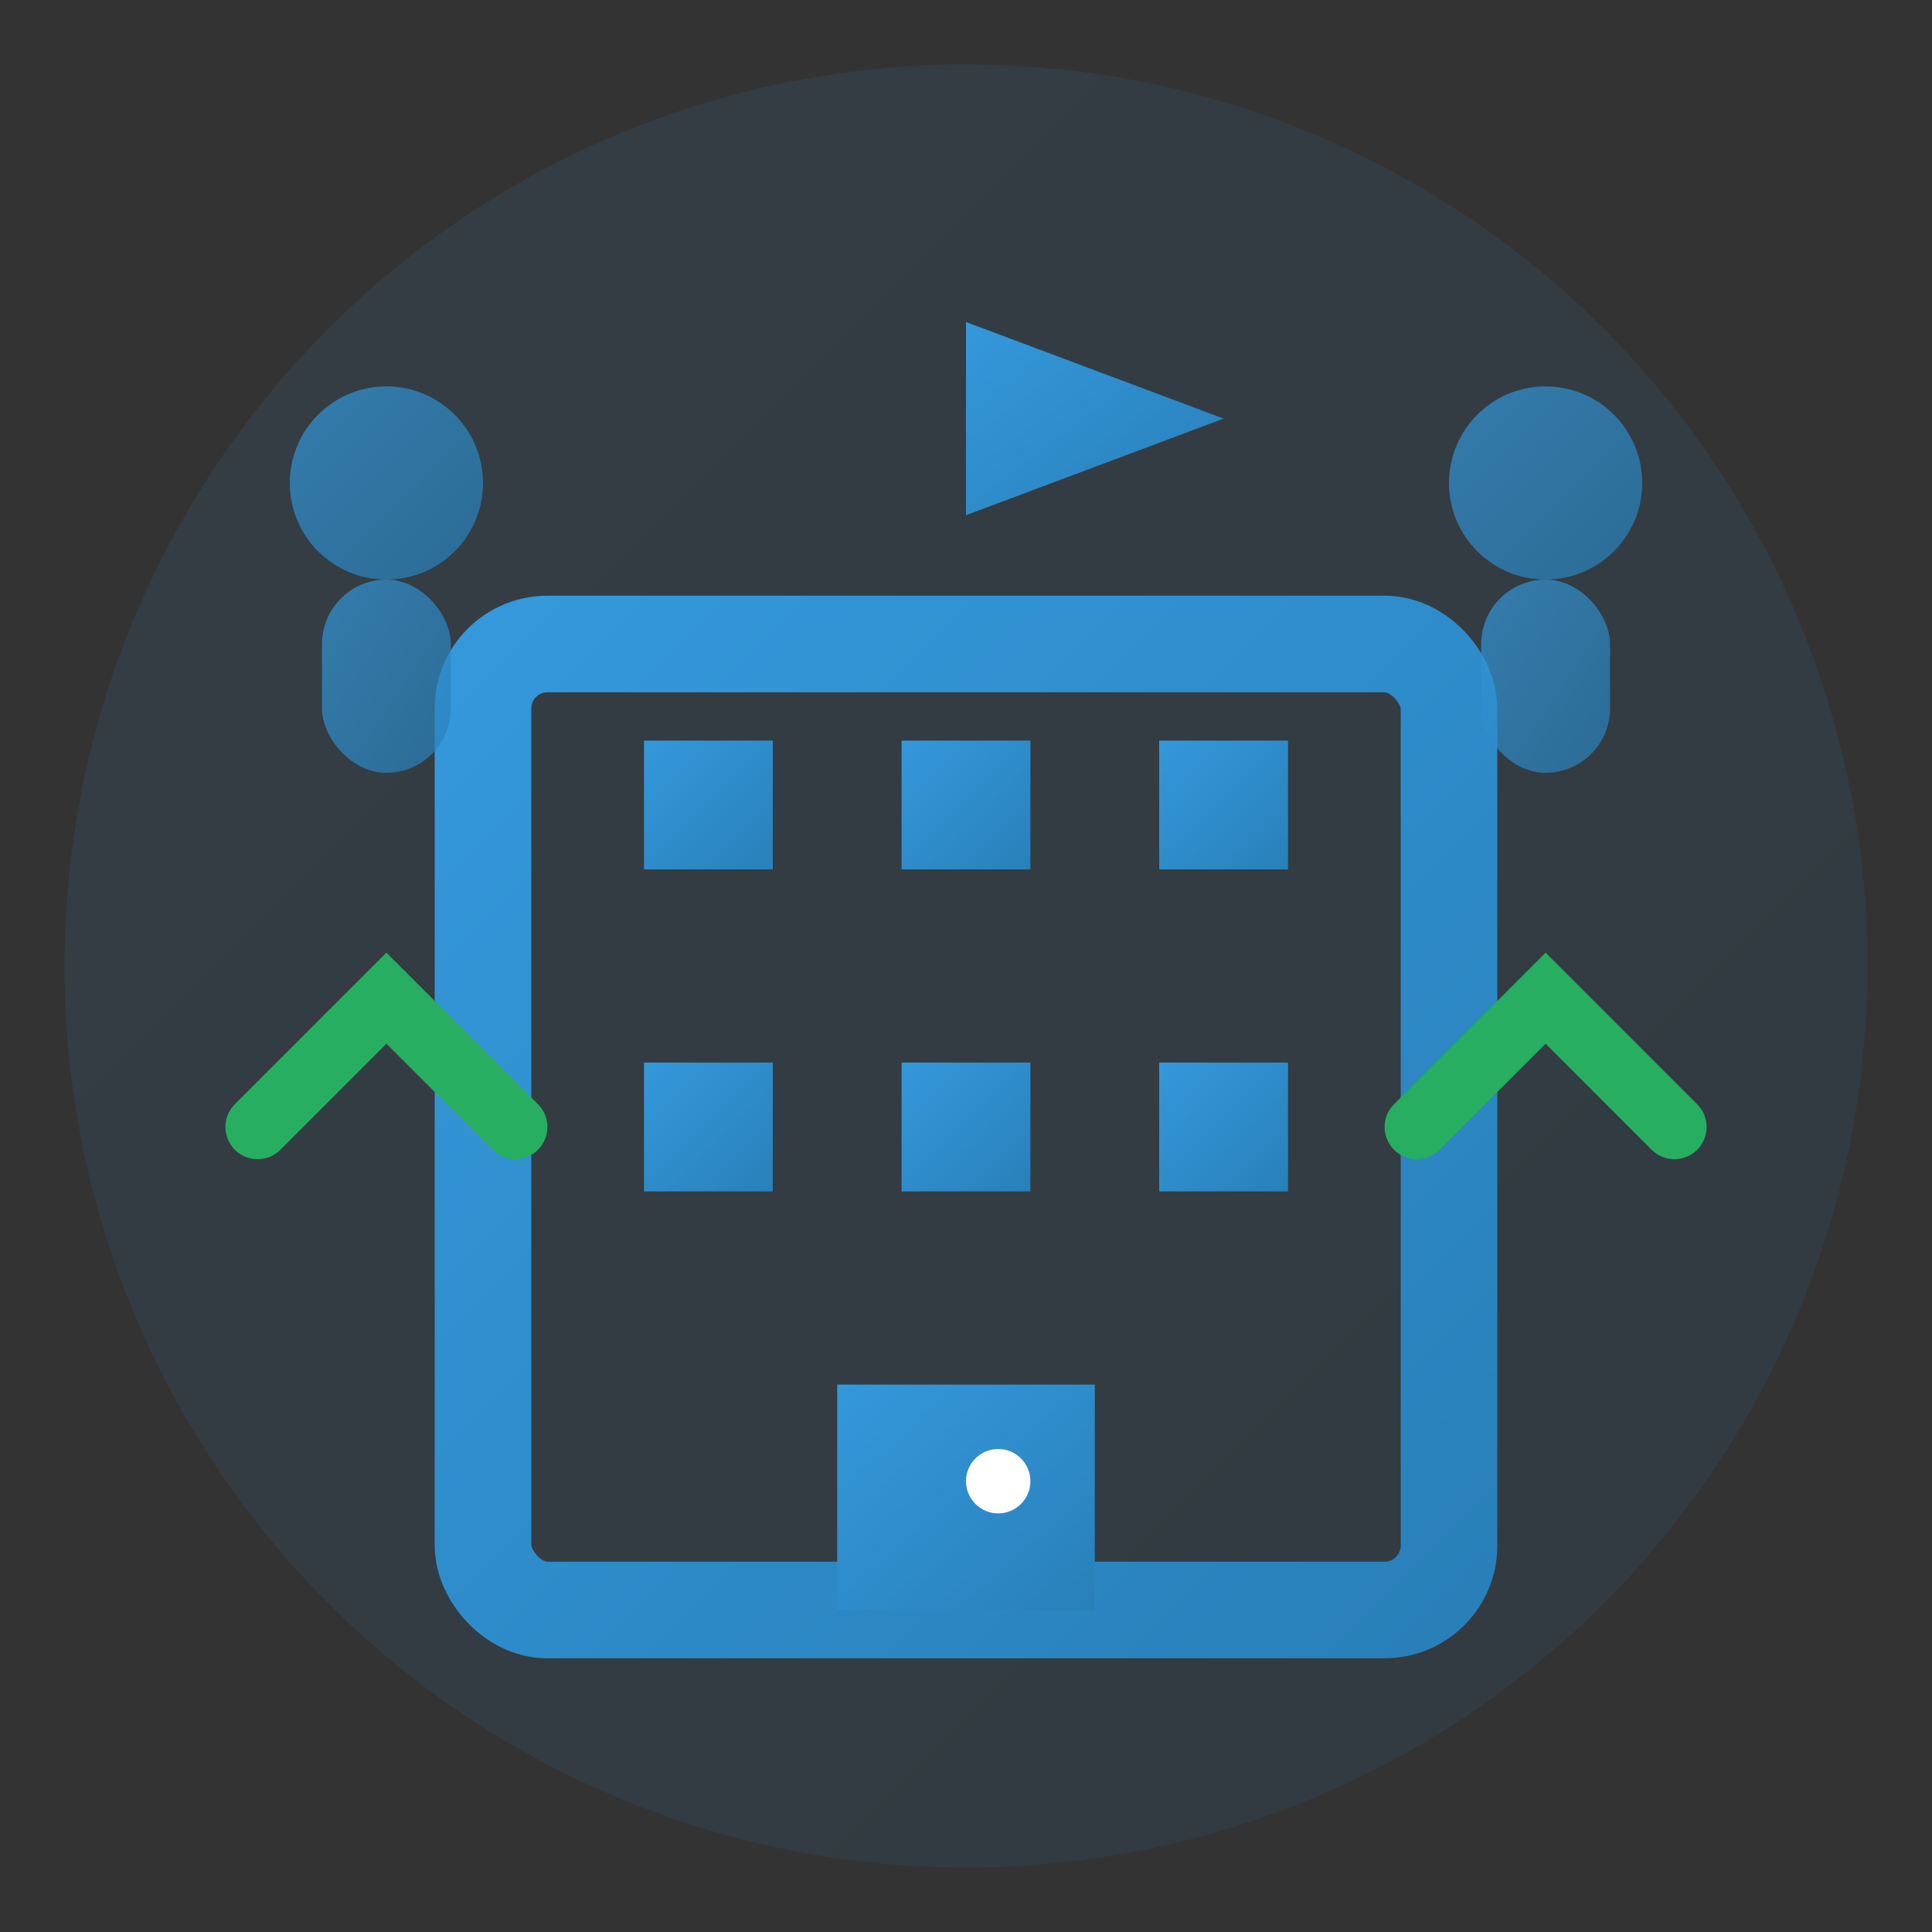 <svg width="60" height="60" viewBox="0 0 60 60" fill="none" xmlns="http://www.w3.org/2000/svg">
  <rect x="0" y="0" width="60" height="60" fill="#333333" stroke="none"/>
  <defs>
    <linearGradient id="aboutGradient" x1="0%" y1="0%" x2="100%" y2="100%">
      <stop offset="0%" style="stop-color:#3498db;stop-opacity:1" />
      <stop offset="100%" style="stop-color:#2980b9;stop-opacity:1" />
    </linearGradient>
  </defs>
  
  <!-- Background circle -->
  <circle cx="30" cy="30" r="28" fill="url(#aboutGradient)" opacity="0.1"/>
  
  <!-- Building/Company icon -->
  <rect x="15" y="20" width="30" height="30" fill="none" stroke="url(#aboutGradient)" stroke-width="3" rx="2"/>
  
  <!-- Building floors -->
  <line x1="15" y1="30" x2="45" y2="30" stroke="url(#aboutGradient)" stroke-width="2"/>
  <line x1="15" y1="40" x2="45" y2="40" stroke="url(#aboutGradient)" stroke-width="2"/>
  
  <!-- Windows -->
  <rect x="20" y="23" width="4" height="4" fill="url(#aboutGradient)"/>
  <rect x="28" y="23" width="4" height="4" fill="url(#aboutGradient)"/>
  <rect x="36" y="23" width="4" height="4" fill="url(#aboutGradient)"/>
  
  <rect x="20" y="33" width="4" height="4" fill="url(#aboutGradient)"/>
  <rect x="28" y="33" width="4" height="4" fill="url(#aboutGradient)"/>
  <rect x="36" y="33" width="4" height="4" fill="url(#aboutGradient)"/>
  
  <!-- Door -->
  <rect x="26" y="43" width="8" height="7" fill="url(#aboutGradient)"/>
  <circle cx="31" cy="46" r="1" fill="white"/>
  
  <!-- Flag on top -->
  <line x1="30" y1="20" x2="30" y2="10" stroke="url(#aboutGradient)" stroke-width="2"/>
  <path d="M30 10 L38 13 L30 16 Z" fill="url(#aboutGradient)"/>
  
  <!-- People icons -->
  <circle cx="12" cy="15" r="3" fill="url(#aboutGradient)" opacity="0.7"/>
  <rect x="10" y="18" width="4" height="6" rx="2" fill="url(#aboutGradient)" opacity="0.7"/>
  
  <circle cx="48" cy="15" r="3" fill="url(#aboutGradient)" opacity="0.7"/>
  <rect x="46" y="18" width="4" height="6" rx="2" fill="url(#aboutGradient)" opacity="0.7"/>
  
  <!-- Success/Growth indicators -->
  <path d="M8 35 L12 31 L16 35" stroke="#27ae60" stroke-width="2" fill="none" stroke-linecap="round"/>
  <path d="M44 35 L48 31 L52 35" stroke="#27ae60" stroke-width="2" fill="none" stroke-linecap="round"/>
</svg>
